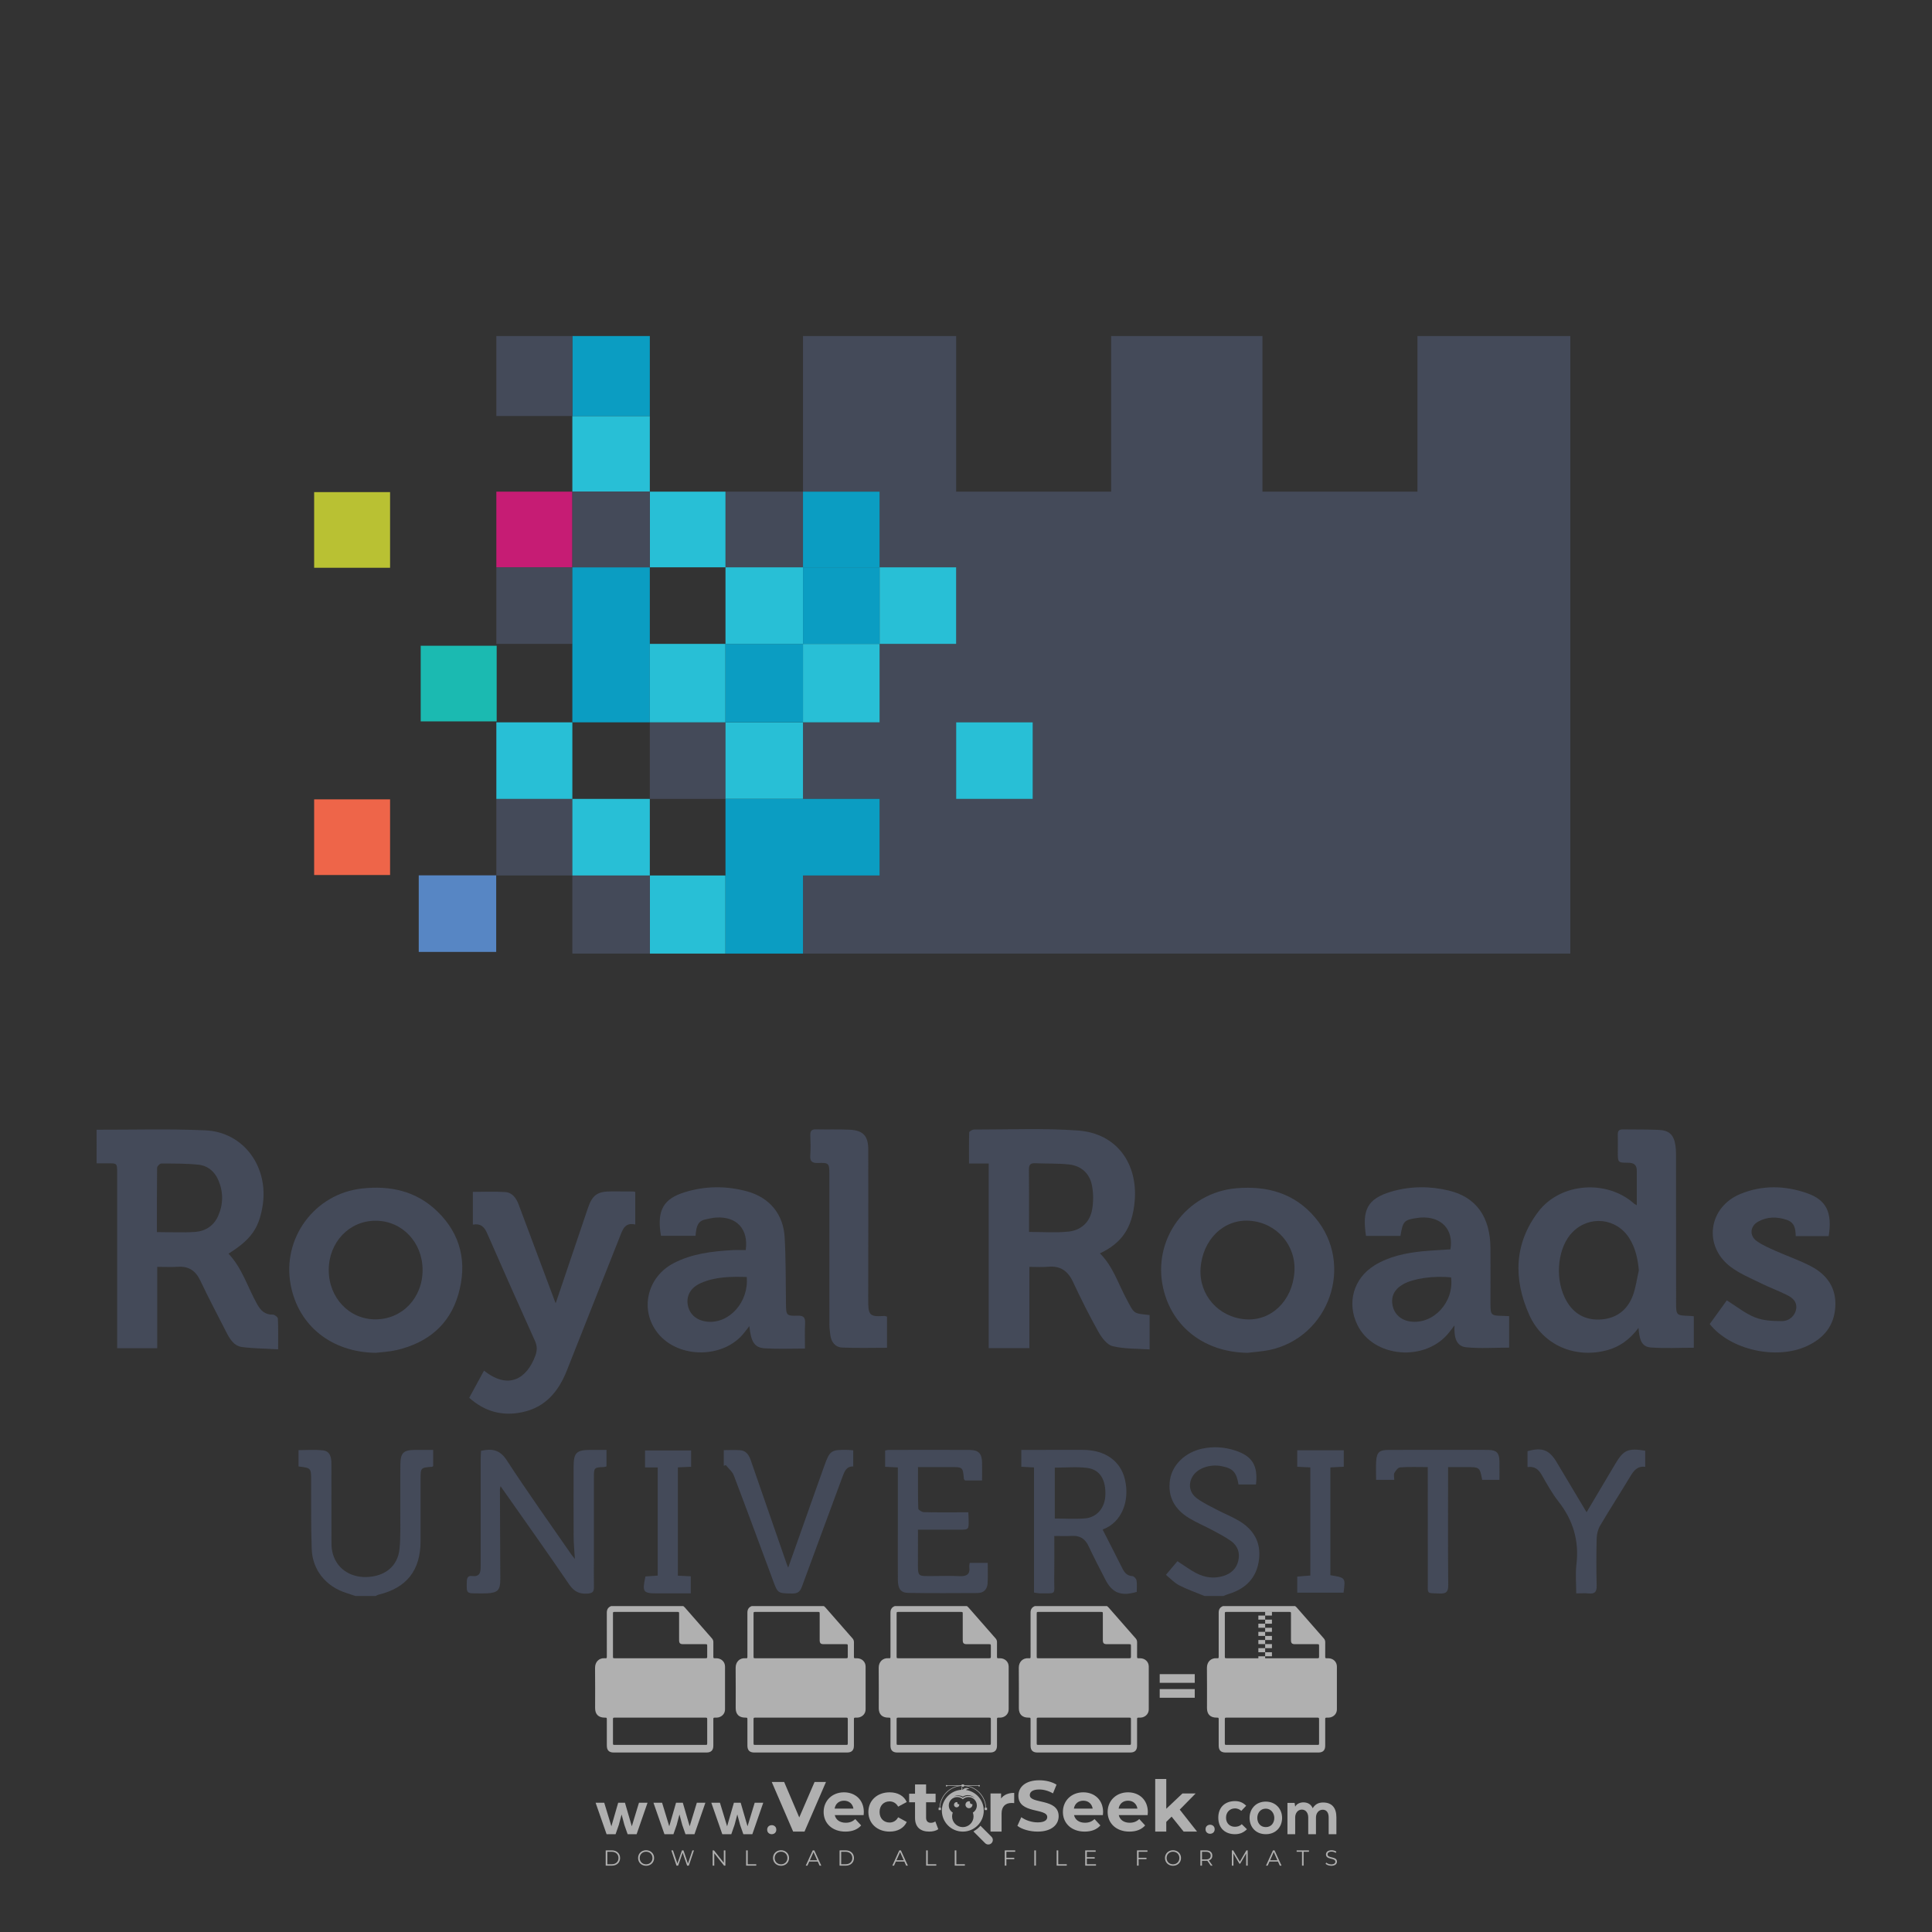 <?xml version="1.0" encoding="iso-8859-1"?>
<!-- Generator: Adobe Illustrator 27.0.0, SVG Export Plug-In . SVG Version: 6.00 Build 0)  -->
<svg version="1.1" id="Layer_1" xmlns="http://www.w3.org/2000/svg" xmlns:xlink="http://www.w3.org/1999/xlink" x="0px" y="0px"
	 viewBox="0 0 500 500" style="enable-background:new 0 0 500 500;" xml:space="preserve">
<rect x="0" y="0" width="500" height="500" fill="#333333" stroke="none"/>
<g id="watermark_1_">
	<g>
		<g id="watermark" style="opacity:0.61;">
			<g>
				<g>
					<g>
						<g>
							<polygon style="fill:#FFFFFF;" points="213.765,461.172 208.204,474.017 205.268,474.017 199.726,461.172 202.938,461.172 
								206.846,470.347 210.81,461.172 							"/>
						</g>
						<g>
							<path style="fill:#FFFFFF;" d="M223.507,469.741h-7.469c0.275,1.23,1.321,1.982,2.826,1.982c1.046,0,1.798-0.312,2.477-0.954
								l1.523,1.651c-0.917,1.046-2.294,1.597-4.074,1.597c-3.413,0-5.634-2.147-5.634-5.083c0-2.954,2.257-5.083,5.267-5.083
								c2.899,0,5.138,1.945,5.138,5.12C223.562,469.191,223.526,469.503,223.507,469.741 M216.002,468.071h4.863
								c-0.202-1.248-1.138-2.055-2.422-2.055C217.139,466.016,216.204,466.805,216.002,468.071"/>
						</g>
						<g>
							<path style="fill:#FFFFFF;" d="M224.735,468.934c0-2.973,2.294-5.083,5.505-5.083c2.074,0,3.707,0.899,4.423,2.514
								l-2.22,1.193c-0.532-0.936-1.321-1.358-2.221-1.358c-1.45,0-2.587,1.009-2.587,2.734c0,1.725,1.138,2.734,2.587,2.734
								c0.899,0,1.688-0.404,2.221-1.358l2.22,1.211c-0.716,1.578-2.349,2.495-4.423,2.495
								C227.029,474.017,224.735,471.907,224.735,468.934"/>
						</g>
						<g>
							<path style="fill:#FFFFFF;" d="M242.828,473.393c-0.587,0.422-1.45,0.624-2.331,0.624c-2.33,0-3.688-1.193-3.688-3.542
								v-4.055h-1.523v-2.202h1.523v-2.404h2.863v2.404h2.459v2.202h-2.459v4.019c0,0.844,0.458,1.303,1.229,1.303
								c0.422,0,0.844-0.128,1.156-0.367L242.828,473.393z"/>
						</g>
					</g>
					<g>
						<path style="fill:#FFFFFF;" d="M262.474,463.997v2.643c-0.238-0.018-0.422-0.037-0.642-0.037
							c-1.578,0-2.624,0.862-2.624,2.753v4.661h-2.863v-9.873h2.734v1.303C259.776,464.493,260.951,463.997,262.474,463.997"/>
					</g>
					<g>
						<path style="fill:#FFFFFF;" d="M263.299,472.53l1.009-2.239c1.083,0.789,2.697,1.339,4.239,1.339
							c1.762,0,2.477-0.587,2.477-1.376c0-2.404-7.469-0.752-7.469-5.524c0-2.184,1.762-4,5.413-4c1.615,0,3.267,0.385,4.459,1.138
							l-0.918,2.257c-1.193-0.679-2.422-1.009-3.56-1.009c-1.761,0-2.44,0.66-2.44,1.468c0,2.367,7.468,0.734,7.468,5.45
							c0,2.147-1.78,3.982-5.45,3.982C266.492,474.017,264.437,473.411,263.299,472.53"/>
					</g>
					<g>
						<path style="fill:#FFFFFF;" d="M285.428,469.741h-7.469c0.275,1.23,1.321,1.982,2.826,1.982c1.046,0,1.798-0.312,2.477-0.954
							l1.523,1.651c-0.918,1.046-2.294,1.597-4.074,1.597c-3.413,0-5.634-2.147-5.634-5.083c0-2.954,2.257-5.083,5.267-5.083
							c2.9,0,5.138,1.945,5.138,5.12C285.484,469.191,285.447,469.503,285.428,469.741 M277.923,468.071h4.863
							c-0.202-1.248-1.138-2.055-2.422-2.055C279.061,466.016,278.125,466.805,277.923,468.071"/>
					</g>
					<g>
						<path style="fill:#FFFFFF;" d="M297.007,469.741h-7.469c0.275,1.23,1.321,1.982,2.826,1.982c1.046,0,1.798-0.312,2.477-0.954
							l1.523,1.651c-0.918,1.046-2.294,1.597-4.074,1.597c-3.413,0-5.634-2.147-5.634-5.083c0-2.954,2.257-5.083,5.267-5.083
							c2.899,0,5.138,1.945,5.138,5.12C297.062,469.191,297.025,469.503,297.007,469.741 M289.501,468.071h4.863
							c-0.202-1.248-1.138-2.055-2.422-2.055C290.639,466.016,289.703,466.805,289.501,468.071"/>
					</g>
					<g>
						<polygon style="fill:#FFFFFF;" points="303.208,470.145 301.831,471.503 301.831,474.017 298.969,474.017 298.969,460.401 
							301.831,460.401 301.831,468.108 306.016,464.144 309.429,464.144 305.318,468.328 309.796,474.017 306.327,474.017 						"/>
					</g>
					<g>
						<path style="fill:#FFFFFF;" d="M256.601,475.359L256.601,475.359l-2.86-2.86c-0.435,0.508-0.953,0.943-1.534,1.284
							c-0.092,0.069-0.186,0.136-0.283,0.199l3.027,3.027c0.456,0.456,1.195,0.456,1.65,0
							C257.057,476.554,257.057,475.815,256.601,475.359"/>
					</g>
					<g>
						<path style="fill:#FFFFFF;" d="M249.984,463.244c0.221-0.173,0.495-0.281,0.797-0.281c0.042,0,0.083,0.002,0.124,0.006
							c-0.214-0.156-0.478-0.249-0.764-0.249c-0.395,0-0.744,0.18-0.981,0.458c-0.051,0-0.1,0.006-0.151,0.008
							c0.039-0.077,0.064-0.162,0.064-0.255c0-0.234-0.143-0.434-0.346-0.519c0.087,0.126,0.138,0.279,0.138,0.445
							c0,0.122-0.031,0.237-0.081,0.341c-2.811,0.201-5.03,2.539-5.03,5.4c0,2.993,2.426,5.42,5.42,5.42
							c2.993,0,5.42-2.426,5.42-5.42C254.595,465.879,252.593,463.635,249.984,463.244 M247.983,464.656
							c0.435,0,0.844,0.112,1.199,0.309c0.374-0.245,0.82-0.387,1.299-0.387c0.711,0,1.348,0.312,1.784,0.806
							c-0.435-0.379-1.004-0.61-1.627-0.61c-0.449,0-0.87,0.12-1.234,0.329c-0.079,0.046-0.156,0.096-0.229,0.15
							c-0.065-0.048-0.133-0.093-0.204-0.134c-0.369-0.219-0.8-0.344-1.26-0.344c-0.3,0-0.588,0.054-0.854,0.152
							C247.196,464.754,247.578,464.656,247.983,464.656 M251.772,469.098c0.115,0.305,0.181,0.634,0.181,0.979
							c0,1.534-1.244,2.777-2.778,2.777c-1.534,0-2.777-1.243-2.777-2.777c0-0.345,0.066-0.674,0.181-0.979
							c-0.62-0.382-1.035-1.064-1.035-1.846c0-1.197,0.971-2.168,2.168-2.168c0.565,0,1.078,0.218,1.463,0.572
							c0.386-0.354,0.899-0.572,1.464-0.572c1.197,0,2.168,0.971,2.168,2.168C252.807,468.034,252.392,468.716,251.772,469.098"/>
					</g>
					<g>
						<path style="fill:#FFFFFF;" d="M251.666,467.061c0,0.497-0.404,0.901-0.901,0.901c-0.497,0-0.901-0.404-0.901-0.901
							s0.404-0.901,0.901-0.901c0.101,0,0.197,0.017,0.287,0.047c-0.03,0.062-0.045,0.132-0.045,0.204
							c0,0.273,0.221,0.494,0.494,0.494c0.05,0,0.099-0.008,0.146-0.022C251.66,466.941,251.666,467,251.666,467.061"/>
					</g>
					<g>
						<path style="fill:#FFFFFF;" d="M248.255,467.061c0,0.376-0.305,0.681-0.681,0.681c-0.376,0-0.681-0.305-0.681-0.681
							s0.305-0.681,0.681-0.681c0.076,0,0.149,0.013,0.217,0.035c-0.023,0.047-0.034,0.1-0.034,0.155
							c0,0.206,0.167,0.374,0.374,0.374c0.038,0,0.075-0.006,0.11-0.017C248.25,466.97,248.255,467.015,248.255,467.061"/>
					</g>
					<g>
						<g>
							<g>
								<rect x="242.908" y="467.83" style="fill:#FFFFFF;" width="0.616" height="0.616"/>
							</g>
							<g>
								<rect x="254.827" y="467.83" style="fill:#FFFFFF;" width="0.616" height="0.616"/>
							</g>
							<g>
								<path style="fill:#FFFFFF;" d="M255.205,468.082h-0.14c0-3.248-2.642-5.89-5.89-5.89c-3.248,0-5.89,2.642-5.89,5.89h-0.14
									c0-1.611,0.627-3.125,1.766-4.264c1.139-1.139,2.653-1.766,4.264-1.766c1.611,0,3.125,0.627,4.264,1.766
									C254.578,464.957,255.205,466.471,255.205,468.082"/>
							</g>
						</g>
						<g>
							<rect x="248.868" y="461.814" style="fill:#FFFFFF;" width="0.616" height="0.616"/>
						</g>
						<g>
							<rect x="244.95" y="462.052" style="fill:#FFFFFF;" width="8.45" height="0.14"/>
						</g>
						<g>
							<path style="fill:#FFFFFF;" d="M245.174,462.15c0,0.108-0.088,0.196-0.196,0.196c-0.108,0-0.196-0.088-0.196-0.196
								c0-0.108,0.088-0.196,0.196-0.196C245.086,461.954,245.174,462.042,245.174,462.15"/>
						</g>
						<g>
							<path style="fill:#FFFFFF;" d="M253.596,462.15c0,0.108-0.088,0.196-0.196,0.196c-0.108,0-0.196-0.088-0.196-0.196
								c0-0.108,0.088-0.196,0.196-0.196C253.509,461.954,253.596,462.042,253.596,462.15"/>
						</g>
					</g>
				</g>
				<g>
					<path style="fill:#FFFFFF;" d="M314.356,473.409c0,1.559-2.364,1.559-2.364,0C311.993,471.851,314.356,471.851,314.356,473.409
						z"/>
				</g>
				<g>
					<g>
						<g>
							<path style="fill:#FFFFFF;" d="M161.739,466.549l1.772,6.088l1.855-6.088h2.215l-2.823,8.14h-2.33l-0.837-2.396l-0.722-2.708
								l-0.722,2.708l-0.837,2.396h-2.33l-2.839-8.14h2.231l1.855,6.088l1.756-6.088H161.739z"/>
						</g>
						<g>
							<path style="fill:#FFFFFF;" d="M176.713,466.549l1.772,6.088l1.855-6.088h2.215l-2.823,8.14h-2.33l-0.837-2.396l-0.722-2.708
								l-0.722,2.708l-0.837,2.396h-2.33l-2.839-8.14h2.231l1.855,6.088l1.756-6.088H176.713z"/>
						</g>
						<g>
							<path style="fill:#FFFFFF;" d="M191.687,466.549l1.772,6.088l1.855-6.088h2.215l-2.823,8.14h-2.33l-0.837-2.396l-0.722-2.708
								l-0.722,2.708l-0.837,2.396h-2.33l-2.839-8.14h2.231l1.855,6.088l1.756-6.088H191.687z"/>
						</g>
					</g>
					<g>
						<path style="fill:#FFFFFF;" d="M200.908,473.52c0,1.559-2.364,1.559-2.364,0C198.545,471.962,200.908,471.962,200.908,473.52z
							"/>
					</g>
					<g>
						<path style="fill:#FFFFFF;" d="M322.71,473.409c-0.935,0.919-1.919,1.28-3.117,1.28c-2.346,0-4.3-1.411-4.3-4.282
							s1.953-4.284,4.3-4.284c1.149,0,2.035,0.329,2.921,1.199l-1.264,1.329c-0.476-0.428-1.066-0.64-1.623-0.64
							c-1.346,0-2.33,0.985-2.33,2.396c0,1.542,1.05,2.362,2.297,2.362c0.64,0,1.28-0.18,1.772-0.672L322.71,473.409z"/>
					</g>
					<g>
						<path style="fill:#FFFFFF;" d="M331.805,470.472c0,2.33-1.591,4.217-4.217,4.217c-2.626,0-4.201-1.887-4.201-4.217
							c0-2.314,1.609-4.217,4.185-4.217C330.149,466.255,331.805,468.158,331.805,470.472z M325.389,470.472
							c0,1.231,0.739,2.38,2.199,2.38c1.46,0,2.199-1.149,2.199-2.38c0-1.215-0.854-2.396-2.199-2.396
							C326.144,468.077,325.389,469.258,325.389,470.472z"/>
					</g>
					<g>
						<path style="fill:#FFFFFF;" d="M338.572,474.689v-4.332c0-1.068-0.559-2.035-1.658-2.035c-1.082,0-1.722,0.967-1.722,2.035
							v4.332h-2.003v-8.107h1.855l0.148,0.985c0.426-0.82,1.362-1.116,2.133-1.116c0.969,0,1.937,0.394,2.396,1.51
							c0.723-1.149,1.658-1.478,2.708-1.478c2.297,0,3.43,1.412,3.43,3.84v4.365h-2.003v-4.365c0-1.066-0.442-1.97-1.526-1.97
							c-1.082,0-1.756,0.935-1.756,2.003v4.332H338.572z"/>
					</g>
				</g>
			</g>
		</g>
		<g style="opacity:0.61;">
			<g>
				<g>
					<path style="fill:#FFFFFF;" d="M345.988,431.299c-0.006-1.224-0.959-2.121-2.189-2.14c-0.924-0.014-0.832,0.12-0.834-0.867
						c-0.003-1.097-0.007-2.194,0.003-3.292c0.003-0.379-0.112-0.691-0.362-0.976c-2.342-2.668-4.678-5.342-7.019-8.011
						c-0.12-0.137-0.275-0.244-0.414-0.366c-6.214,0-12.427,0-18.641,0c-0.794,0.293-1.14,0.868-1.138,1.709
						c0.01,3.748,0.004,7.496,0.004,11.243c0,0.556-0.003,0.589-0.55,0.551c-1.497-0.102-2.516,0.986-2.497,2.492
						c0.044,3.476,0.013,6.953,0.014,10.429c0.001,1.58,0.867,2.443,2.45,2.449c0.582,0.002,0.582,0.002,0.582,0.6
						c0,2.219-0.001,4.438,0.001,6.657c0.001,1.192,0.58,1.771,1.768,1.771c8.013,0.001,16.027,0.001,24.04,0
						c1.168,0,1.755-0.583,1.757-1.745c0.002-2.256,0-4.512,0.001-6.768c0-0.512,0.002-0.511,0.52-0.515
						c0.271-0.002,0.541,0.008,0.809-0.058c0.996-0.246,1.69-1.044,1.694-2.069C346.003,438.696,346.005,434.997,345.988,431.299z
						 M317.537,417.162c5.337,0,10.674,0,16.01,0c0.548,0,0.554,0.007,0.554,0.561c0.001,2.243-0.001,4.486,0.001,6.73
						c0.001,0.811,0.249,1.059,1.06,1.059c1.91,0.001,3.821,0,5.731,0.001c0.458,0,0.479,0.021,0.481,0.483
						c0.003,0.887,0.002,1.775,0,2.662c-0.001,0.477-0.024,0.498-0.504,0.499c-3.895,0.001-7.79,0-11.684,0
						c-3.882,0-7.765,0-11.647,0c-0.55,0-0.552-0.001-0.552-0.561c-0.001-3.624-0.001-7.247,0-10.871
						C316.987,417.166,316.991,417.162,317.537,417.162z M340.822,451.579c-3.883,0.001-7.766,0-11.65,0c-3.871,0-7.742,0-11.613,0
						c-0.572,0-0.574-0.002-0.574-0.579c-0.001-1.997-0.001-3.994,0.001-5.991c0-0.464,0.023-0.486,0.478-0.487
						c7.803-0.001,15.607-0.001,23.41,0c0.478,0,0.499,0.02,0.499,0.503c0.002,1.997,0.001,3.994,0,5.991
						C341.375,451.574,341.37,451.579,340.822,451.579z"/>
				</g>
				<g>
					<g>
						<rect x="327.418" y="417.053" style="fill:#FFFFFF;" width="1.757" height="1.054"/>
					</g>
					<g>
						<rect x="325.662" y="418.107" style="fill:#FFFFFF;" width="1.757" height="1.054"/>
					</g>
					<g>
						<rect x="327.418" y="419.161" style="fill:#FFFFFF;" width="1.757" height="1.054"/>
					</g>
					<g>
						<rect x="325.662" y="420.215" style="fill:#FFFFFF;" width="1.757" height="1.054"/>
					</g>
					<g>
						<rect x="327.418" y="421.269" style="fill:#FFFFFF;" width="1.757" height="1.054"/>
					</g>
					<g>
						<rect x="325.662" y="422.323" style="fill:#FFFFFF;" width="1.757" height="1.054"/>
					</g>
					<g>
						<rect x="327.418" y="423.378" style="fill:#FFFFFF;" width="1.757" height="1.054"/>
					</g>
					<g>
						<rect x="325.662" y="424.432" style="fill:#FFFFFF;" width="1.757" height="1.054"/>
					</g>
					<g>
						<rect x="327.418" y="425.486" style="fill:#FFFFFF;" width="1.757" height="1.054"/>
					</g>
					<g>
						<rect x="325.662" y="426.54" style="fill:#FFFFFF;" width="1.757" height="1.054"/>
					</g>
					<g>
						<rect x="327.418" y="427.594" style="fill:#FFFFFF;" width="1.757" height="1.054"/>
					</g>
					<g>
						<rect x="325.662" y="428.648" style="fill:#FFFFFF;" width="1.757" height="1.054"/>
					</g>
				</g>
			</g>
			<g>
				<path style="fill:#FFFFFF;" d="M187.637,431.299c-0.006-1.224-0.959-2.121-2.189-2.14c-0.924-0.014-0.832,0.12-0.834-0.867
					c-0.003-1.097-0.007-2.194,0.003-3.292c0.003-0.379-0.112-0.691-0.362-0.976c-2.342-2.668-4.678-5.342-7.019-8.011
					c-0.12-0.137-0.275-0.244-0.414-0.366c-6.214,0-12.427,0-18.641,0c-0.794,0.293-1.14,0.868-1.138,1.709
					c0.01,3.748,0.004,7.496,0.004,11.243c0,0.556-0.003,0.589-0.55,0.551c-1.497-0.102-2.516,0.986-2.497,2.492
					c0.044,3.476,0.013,6.953,0.014,10.429c0.001,1.58,0.867,2.443,2.45,2.449c0.582,0.002,0.582,0.002,0.582,0.6
					c0,2.219-0.001,4.438,0.001,6.657c0.001,1.192,0.58,1.771,1.768,1.771c8.013,0.001,16.027,0.001,24.04,0
					c1.168,0,1.755-0.583,1.757-1.745c0.002-2.256,0-4.512,0.001-6.768c0-0.512,0.002-0.511,0.52-0.515
					c0.271-0.002,0.541,0.008,0.809-0.058c0.996-0.246,1.69-1.044,1.694-2.069C187.652,438.696,187.655,434.997,187.637,431.299z
					 M159.187,417.162c5.337,0,10.674,0,16.01,0c0.548,0,0.554,0.007,0.554,0.561c0.001,2.243-0.001,4.486,0.001,6.73
					c0.001,0.811,0.249,1.059,1.06,1.059c1.91,0.001,3.821,0,5.731,0.001c0.458,0,0.479,0.021,0.481,0.483
					c0.003,0.887,0.002,1.775,0,2.662c-0.001,0.477-0.024,0.498-0.504,0.499c-3.895,0.001-7.79,0-11.684,0
					c-3.882,0-7.765,0-11.647,0c-0.55,0-0.552-0.001-0.552-0.561c-0.001-3.624-0.001-7.247,0-10.871
					C158.636,417.166,158.64,417.162,159.187,417.162z M182.472,451.579c-3.883,0.001-7.766,0-11.65,0c-3.871,0-7.742,0-11.613,0
					c-0.572,0-0.574-0.002-0.574-0.579c-0.001-1.997-0.001-3.994,0.001-5.991c0-0.464,0.023-0.486,0.478-0.487
					c7.803-0.001,15.607-0.001,23.41,0c0.478,0,0.499,0.02,0.499,0.503c0.002,1.997,0.001,3.994,0,5.991
					C183.024,451.574,183.019,451.579,182.472,451.579z"/>
			</g>
			<g>
				<path style="fill:#FFFFFF;" d="M159.779,440.669v-7.897h2.779c0.375,0,0.726,0.061,1.053,0.182
					c0.327,0.121,0.612,0.292,0.855,0.513c0.242,0.221,0.434,0.483,0.573,0.789c0.14,0.305,0.21,0.642,0.21,1.009
					c0,0.375-0.07,0.715-0.21,1.02c-0.14,0.305-0.331,0.568-0.573,0.789c-0.243,0.221-0.528,0.392-0.855,0.513
					c-0.327,0.121-0.678,0.182-1.053,0.182h-1.29v2.901H159.779z M162.58,436.356c0.39,0,0.684-0.111,0.882-0.331
					c0.199-0.22,0.298-0.474,0.298-0.761c0-0.14-0.024-0.276-0.072-0.408c-0.048-0.132-0.121-0.248-0.221-0.347
					c-0.099-0.099-0.223-0.178-0.37-0.237c-0.147-0.059-0.32-0.089-0.518-0.089h-1.312v2.173H162.58z"/>
				<path style="fill:#FFFFFF;" d="M166.308,432.771h1.731l3.177,5.294h0.088l-0.088-1.522v-3.772h1.478v7.897h-1.566l-3.353-5.592
					h-0.088l0.088,1.522v4.07h-1.467V432.771z"/>
				<path style="fill:#FFFFFF;" d="M177.922,436.334h3.872c0.022,0.089,0.04,0.195,0.055,0.32c0.014,0.125,0.022,0.25,0.022,0.375
					c0,0.507-0.077,0.985-0.231,1.434c-0.154,0.449-0.397,0.849-0.728,1.202c-0.353,0.375-0.776,0.666-1.268,0.871
					c-0.493,0.206-1.055,0.309-1.688,0.309c-0.574,0-1.114-0.103-1.622-0.309c-0.507-0.206-0.948-0.492-1.323-0.86
					c-0.375-0.367-0.673-0.803-0.894-1.307c-0.221-0.504-0.331-1.053-0.331-1.649c0-0.595,0.11-1.145,0.331-1.649
					c0.221-0.504,0.518-0.939,0.894-1.307c0.375-0.367,0.816-0.654,1.323-0.86c0.507-0.206,1.048-0.309,1.622-0.309
					c0.64,0,1.211,0.11,1.715,0.331c0.504,0.221,0.935,0.526,1.296,0.915l-1.025,1.004c-0.258-0.272-0.544-0.48-0.861-0.623
					c-0.316-0.143-0.695-0.215-1.136-0.215c-0.361,0-0.703,0.065-1.026,0.193c-0.324,0.129-0.607,0.311-0.85,0.546
					c-0.242,0.235-0.436,0.52-0.579,0.855c-0.143,0.335-0.215,0.708-0.215,1.119c0,0.412,0.072,0.785,0.215,1.12
					c0.143,0.335,0.338,0.62,0.584,0.855c0.246,0.235,0.531,0.418,0.855,0.546c0.323,0.129,0.669,0.193,1.037,0.193
					c0.419,0,0.773-0.061,1.064-0.182c0.29-0.121,0.538-0.278,0.744-0.469c0.148-0.132,0.275-0.3,0.381-0.502
					c0.106-0.202,0.189-0.428,0.248-0.678h-2.482V436.334z"/>
			</g>
			<g>
				<path style="fill:#FFFFFF;" d="M224.019,431.299c-0.006-1.224-0.959-2.121-2.189-2.14c-0.924-0.014-0.832,0.12-0.834-0.867
					c-0.003-1.097-0.007-2.194,0.003-3.292c0.003-0.379-0.112-0.691-0.362-0.976c-2.342-2.668-4.678-5.342-7.019-8.011
					c-0.12-0.137-0.275-0.244-0.414-0.366c-6.214,0-12.427,0-18.641,0c-0.794,0.293-1.14,0.868-1.138,1.709
					c0.01,3.748,0.004,7.496,0.004,11.243c0,0.556-0.003,0.589-0.55,0.551c-1.497-0.102-2.516,0.986-2.497,2.492
					c0.044,3.476,0.013,6.953,0.014,10.429c0.001,1.58,0.867,2.443,2.45,2.449c0.582,0.002,0.582,0.002,0.582,0.6
					c0,2.219-0.001,4.438,0.001,6.657c0.001,1.192,0.58,1.771,1.768,1.771c8.013,0.001,16.027,0.001,24.04,0
					c1.168,0,1.755-0.583,1.757-1.745c0.002-2.256,0-4.512,0.001-6.768c0-0.512,0.002-0.511,0.52-0.515
					c0.271-0.002,0.541,0.008,0.809-0.058c0.997-0.246,1.69-1.044,1.694-2.069C224.034,438.696,224.036,434.997,224.019,431.299z
					 M195.568,417.162c5.337,0,10.674,0,16.01,0c0.548,0,0.554,0.007,0.554,0.561c0.001,2.243-0.001,4.486,0.001,6.73
					c0.001,0.811,0.249,1.059,1.06,1.059c1.91,0.001,3.821,0,5.731,0.001c0.458,0,0.479,0.021,0.481,0.483
					c0.003,0.887,0.002,1.775,0,2.662c-0.001,0.477-0.024,0.498-0.504,0.499c-3.895,0.001-7.79,0-11.684,0
					c-3.882,0-7.765,0-11.647,0c-0.55,0-0.552-0.001-0.552-0.561c-0.001-3.624-0.001-7.247,0-10.871
					C195.018,417.166,195.022,417.162,195.568,417.162z M218.854,451.579c-3.883,0.001-7.766,0-11.65,0c-3.871,0-7.742,0-11.613,0
					c-0.572,0-0.574-0.002-0.574-0.579c-0.001-1.997-0.001-3.994,0.001-5.991c0-0.464,0.023-0.486,0.478-0.487
					c7.803-0.001,15.607-0.001,23.41,0c0.478,0,0.499,0.02,0.499,0.503c0.002,1.997,0.001,3.994,0,5.991
					C219.406,451.574,219.401,451.579,218.854,451.579z"/>
			</g>
			<g>
				<path style="fill:#FFFFFF;" d="M205.111,432.771h1.699l2.967,7.897h-1.644l-0.651-1.886h-3.044l-0.651,1.886h-1.643
					L205.111,432.771z M206.997,437.415l-0.706-1.974l-0.287-0.96h-0.088l-0.287,0.96l-0.706,1.974H206.997z"/>
				<path style="fill:#FFFFFF;" d="M211.331,434.536c-0.125,0-0.245-0.024-0.359-0.072c-0.114-0.048-0.213-0.114-0.298-0.199
					c-0.084-0.084-0.151-0.182-0.198-0.292c-0.048-0.11-0.072-0.232-0.072-0.364s0.024-0.254,0.072-0.364
					c0.048-0.11,0.114-0.208,0.198-0.292c0.084-0.084,0.184-0.151,0.298-0.198c0.114-0.048,0.233-0.072,0.359-0.072
					c0.257,0,0.478,0.09,0.662,0.27c0.184,0.181,0.276,0.399,0.276,0.656s-0.092,0.476-0.276,0.656
					C211.809,434.446,211.589,434.536,211.331,434.536z M210.615,440.669v-5.404h1.445v5.404H210.615z"/>
			</g>
			<g>
				<path style="fill:#FFFFFF;" d="M261.044,431.299c-0.006-1.224-0.959-2.121-2.189-2.14c-0.924-0.014-0.832,0.12-0.834-0.867
					c-0.003-1.097-0.007-2.194,0.003-3.292c0.003-0.379-0.112-0.691-0.362-0.976c-2.342-2.668-4.678-5.342-7.019-8.011
					c-0.12-0.137-0.275-0.244-0.414-0.366c-6.214,0-12.427,0-18.641,0c-0.794,0.293-1.14,0.868-1.138,1.709
					c0.01,3.748,0.004,7.496,0.004,11.243c0,0.556-0.003,0.589-0.55,0.551c-1.497-0.102-2.516,0.986-2.497,2.492
					c0.044,3.476,0.013,6.953,0.014,10.429c0.001,1.58,0.867,2.443,2.45,2.449c0.582,0.002,0.582,0.002,0.582,0.6
					c0,2.219-0.001,4.438,0.001,6.657c0.001,1.192,0.58,1.771,1.768,1.771c8.013,0.001,16.027,0.001,24.04,0
					c1.168,0,1.755-0.583,1.757-1.745c0.002-2.256,0-4.512,0.001-6.768c0-0.512,0.002-0.511,0.52-0.515
					c0.271-0.002,0.541,0.008,0.809-0.058c0.996-0.246,1.69-1.044,1.694-2.069C261.059,438.696,261.061,434.997,261.044,431.299z
					 M232.593,417.162c5.337,0,10.674,0,16.01,0c0.548,0,0.554,0.007,0.554,0.561c0.001,2.243-0.001,4.486,0.001,6.73
					c0.001,0.811,0.249,1.059,1.06,1.059c1.91,0.001,3.821,0,5.731,0.001c0.458,0,0.479,0.021,0.481,0.483
					c0.003,0.887,0.002,1.775,0,2.662c-0.001,0.477-0.024,0.498-0.504,0.499c-3.895,0.001-7.79,0-11.684,0
					c-3.882,0-7.765,0-11.647,0c-0.55,0-0.552-0.001-0.552-0.561c-0.001-3.624-0.001-7.247,0-10.871
					C232.042,417.166,232.047,417.162,232.593,417.162z M255.878,451.579c-3.883,0.001-7.766,0-11.65,0c-3.871,0-7.742,0-11.613,0
					c-0.572,0-0.574-0.002-0.574-0.579c-0.001-1.997-0.001-3.994,0.001-5.991c0-0.464,0.023-0.486,0.478-0.487
					c7.803-0.001,15.607-0.001,23.41,0c0.478,0,0.499,0.02,0.499,0.503c0.002,1.997,0.001,3.994,0,5.991
					C256.431,451.574,256.426,451.579,255.878,451.579z"/>
			</g>
			<g>
				<path style="fill:#FFFFFF;" d="M236.361,440.845c-0.338,0-0.662-0.048-0.971-0.143c-0.309-0.095-0.592-0.239-0.849-0.43
					c-0.257-0.191-0.481-0.425-0.673-0.7c-0.191-0.276-0.342-0.597-0.452-0.965l1.401-0.551c0.103,0.397,0.283,0.726,0.54,0.987
					c0.257,0.261,0.596,0.392,1.015,0.392c0.154,0,0.303-0.02,0.447-0.061c0.143-0.04,0.272-0.099,0.386-0.176
					s0.204-0.175,0.27-0.292c0.066-0.118,0.099-0.254,0.099-0.408c0-0.147-0.026-0.279-0.077-0.397
					c-0.051-0.117-0.138-0.227-0.259-0.331c-0.121-0.103-0.28-0.202-0.475-0.298c-0.195-0.095-0.435-0.195-0.722-0.298l-0.485-0.176
					c-0.213-0.073-0.429-0.173-0.645-0.298c-0.217-0.125-0.413-0.276-0.59-0.452c-0.177-0.176-0.322-0.384-0.436-0.623
					c-0.114-0.239-0.171-0.509-0.171-0.81c0-0.309,0.06-0.597,0.182-0.866c0.121-0.268,0.294-0.503,0.518-0.706
					c0.224-0.202,0.492-0.36,0.805-0.474s0.66-0.171,1.042-0.171c0.397,0,0.74,0.053,1.031,0.16
					c0.291,0.107,0.537,0.243,0.739,0.408c0.202,0.165,0.366,0.348,0.491,0.546c0.125,0.199,0.217,0.386,0.276,0.563l-1.312,0.551
					c-0.074-0.221-0.208-0.419-0.402-0.596c-0.195-0.176-0.462-0.265-0.8-0.265c-0.324,0-0.592,0.075-0.805,0.226
					c-0.213,0.151-0.32,0.348-0.32,0.59c0,0.235,0.103,0.436,0.309,0.601c0.206,0.165,0.533,0.325,0.982,0.48l0.497,0.165
					c0.316,0.111,0.605,0.237,0.866,0.381c0.261,0.143,0.485,0.314,0.673,0.513c0.187,0.199,0.331,0.425,0.43,0.678
					c0.1,0.254,0.149,0.546,0.149,0.877c0,0.412-0.083,0.767-0.248,1.064c-0.165,0.298-0.377,0.542-0.634,0.734
					c-0.258,0.191-0.548,0.335-0.872,0.43C236.986,440.797,236.67,440.845,236.361,440.845z"/>
				<path style="fill:#FFFFFF;" d="M239.516,432.771h1.61l1.633,4.754l0.287,1.015h0.088l0.309-1.015l1.699-4.754h1.61l-2.879,7.897
					h-1.566L239.516,432.771z"/>
				<path style="fill:#FFFFFF;" d="M251.097,436.334h3.871c0.022,0.089,0.04,0.195,0.055,0.32c0.015,0.125,0.023,0.25,0.023,0.375
					c0,0.507-0.078,0.985-0.232,1.434c-0.154,0.449-0.397,0.849-0.728,1.202c-0.353,0.375-0.775,0.666-1.268,0.871
					c-0.493,0.206-1.055,0.309-1.688,0.309c-0.574,0-1.114-0.103-1.621-0.309c-0.507-0.206-0.949-0.492-1.324-0.86
					c-0.375-0.367-0.673-0.803-0.894-1.307c-0.22-0.504-0.331-1.053-0.331-1.649c0-0.595,0.11-1.145,0.331-1.649
					c0.221-0.504,0.518-0.939,0.894-1.307c0.375-0.367,0.816-0.654,1.324-0.86c0.507-0.206,1.047-0.309,1.621-0.309
					c0.64,0,1.211,0.11,1.715,0.331c0.504,0.221,0.936,0.526,1.296,0.915l-1.026,1.004c-0.257-0.272-0.544-0.48-0.861-0.623
					c-0.316-0.143-0.694-0.215-1.136-0.215c-0.36,0-0.702,0.065-1.026,0.193c-0.323,0.129-0.607,0.311-0.849,0.546
					c-0.243,0.235-0.436,0.52-0.579,0.855c-0.143,0.335-0.215,0.708-0.215,1.119c0,0.412,0.072,0.785,0.215,1.12
					c0.143,0.335,0.338,0.62,0.585,0.855c0.246,0.235,0.531,0.418,0.854,0.546c0.324,0.129,0.669,0.193,1.037,0.193
					c0.419,0,0.774-0.061,1.064-0.182c0.29-0.121,0.539-0.278,0.745-0.469c0.147-0.132,0.274-0.3,0.38-0.502
					c0.107-0.202,0.189-0.428,0.248-0.678h-2.482V436.334z"/>
			</g>
			<g>
				<path style="fill:#FFFFFF;" d="M297.3,431.299c-0.006-1.224-0.959-2.121-2.189-2.14c-0.924-0.014-0.832,0.12-0.834-0.867
					c-0.003-1.097-0.007-2.194,0.003-3.292c0.003-0.379-0.112-0.691-0.362-0.976c-2.342-2.668-4.678-5.342-7.019-8.011
					c-0.12-0.137-0.275-0.244-0.414-0.366c-6.214,0-12.427,0-18.641,0c-0.794,0.293-1.14,0.868-1.138,1.709
					c0.01,3.748,0.004,7.496,0.004,11.243c0,0.556-0.003,0.589-0.55,0.551c-1.497-0.102-2.516,0.986-2.497,2.492
					c0.044,3.476,0.013,6.953,0.014,10.429c0.001,1.58,0.867,2.443,2.45,2.449c0.582,0.002,0.582,0.002,0.582,0.6
					c0,2.219-0.001,4.438,0.001,6.657c0.001,1.192,0.58,1.771,1.768,1.771c8.013,0.001,16.027,0.001,24.04,0
					c1.168,0,1.755-0.583,1.757-1.745c0.002-2.256,0-4.512,0.001-6.768c0-0.512,0.002-0.511,0.52-0.515
					c0.271-0.002,0.541,0.008,0.809-0.058c0.996-0.246,1.69-1.044,1.694-2.069C297.315,438.696,297.318,434.997,297.3,431.299z
					 M268.85,417.162c5.337,0,10.674,0,16.01,0c0.548,0,0.554,0.007,0.554,0.561c0.001,2.243-0.001,4.486,0.001,6.73
					c0.001,0.811,0.249,1.059,1.06,1.059c1.91,0.001,3.821,0,5.731,0.001c0.458,0,0.479,0.021,0.481,0.483
					c0.003,0.887,0.002,1.775,0,2.662c-0.001,0.477-0.024,0.498-0.504,0.499c-3.895,0.001-7.79,0-11.684,0
					c-3.882,0-7.765,0-11.647,0c-0.55,0-0.552-0.001-0.552-0.561c-0.001-3.624-0.001-7.247,0-10.871
					C268.299,417.166,268.303,417.162,268.85,417.162z M292.135,451.579c-3.883,0.001-7.766,0-11.65,0c-3.871,0-7.742,0-11.613,0
					c-0.572,0-0.574-0.002-0.574-0.579c-0.001-1.997-0.001-3.994,0.001-5.991c0-0.464,0.023-0.486,0.478-0.487
					c7.803-0.001,15.607-0.001,23.41,0c0.478,0,0.499,0.02,0.499,0.503c0.001,1.997,0.001,3.994,0,5.991
					C292.687,451.574,292.682,451.579,292.135,451.579z"/>
			</g>
			<g>
				<path style="fill:#FFFFFF;" d="M272.966,434.183v1.831h3.165v1.412h-3.165v1.831h3.518v1.412h-5.007v-7.897h5.007v1.412H272.966
					z"/>
				<path style="fill:#FFFFFF;" d="M277.852,440.669v-7.897h2.779c0.375,0,0.726,0.061,1.053,0.182
					c0.327,0.121,0.612,0.292,0.855,0.513c0.243,0.221,0.434,0.483,0.574,0.789c0.14,0.305,0.209,0.642,0.209,1.009
					c0,0.375-0.07,0.715-0.209,1.02c-0.14,0.305-0.331,0.568-0.574,0.789c-0.243,0.221-0.528,0.392-0.855,0.513
					c-0.327,0.121-0.678,0.182-1.053,0.182h-1.29v2.901H277.852z M280.653,436.356c0.389,0,0.684-0.111,0.882-0.331
					c0.199-0.22,0.298-0.474,0.298-0.761c0-0.14-0.024-0.276-0.072-0.408c-0.048-0.132-0.121-0.248-0.221-0.347
					c-0.099-0.099-0.222-0.178-0.37-0.237c-0.147-0.059-0.32-0.089-0.518-0.089h-1.312v2.173H280.653z"/>
				<path style="fill:#FFFFFF;" d="M286.797,440.845c-0.338,0-0.662-0.048-0.971-0.143c-0.309-0.095-0.592-0.239-0.849-0.43
					c-0.257-0.191-0.482-0.425-0.673-0.7c-0.191-0.276-0.342-0.597-0.452-0.965l1.401-0.551c0.103,0.397,0.283,0.726,0.541,0.987
					c0.257,0.261,0.595,0.392,1.015,0.392c0.154,0,0.303-0.02,0.447-0.061c0.143-0.04,0.272-0.099,0.386-0.176
					c0.114-0.077,0.204-0.175,0.27-0.292c0.066-0.118,0.1-0.254,0.1-0.408c0-0.147-0.026-0.279-0.077-0.397
					c-0.051-0.117-0.138-0.227-0.259-0.331c-0.121-0.103-0.279-0.202-0.474-0.298c-0.195-0.095-0.436-0.195-0.723-0.298
					l-0.485-0.176c-0.213-0.073-0.428-0.173-0.645-0.298c-0.217-0.125-0.414-0.276-0.59-0.452c-0.176-0.176-0.322-0.384-0.436-0.623
					c-0.114-0.239-0.171-0.509-0.171-0.81c0-0.309,0.061-0.597,0.182-0.866c0.121-0.268,0.294-0.503,0.518-0.706
					c0.224-0.202,0.493-0.36,0.805-0.474c0.312-0.114,0.66-0.171,1.042-0.171c0.397,0,0.741,0.053,1.031,0.16
					c0.29,0.107,0.537,0.243,0.739,0.408c0.202,0.165,0.365,0.348,0.491,0.546c0.125,0.199,0.217,0.386,0.276,0.563l-1.312,0.551
					c-0.074-0.221-0.208-0.419-0.403-0.596c-0.195-0.176-0.462-0.265-0.799-0.265c-0.324,0-0.592,0.075-0.805,0.226
					c-0.213,0.151-0.32,0.348-0.32,0.59c0,0.235,0.103,0.436,0.309,0.601c0.206,0.165,0.533,0.325,0.982,0.48l0.496,0.165
					c0.316,0.111,0.605,0.237,0.866,0.381c0.261,0.143,0.485,0.314,0.673,0.513c0.187,0.199,0.331,0.425,0.43,0.678
					c0.099,0.254,0.149,0.546,0.149,0.877c0,0.412-0.083,0.767-0.248,1.064c-0.165,0.298-0.377,0.542-0.634,0.734
					c-0.258,0.191-0.548,0.335-0.872,0.43C287.422,440.797,287.105,440.845,286.797,440.845z"/>
			</g>
			<g>
				<path style="fill:#FFFFFF;" d="M321.394,439.168l4.004-4.985h-3.827v-1.412h5.559v1.5l-3.96,4.985h4.004v1.412h-5.779V439.168z"
					/>
				<path style="fill:#FFFFFF;" d="M328.409,432.771h1.489v7.897h-1.489V432.771z"/>
				<path style="fill:#FFFFFF;" d="M331.486,440.669v-7.897h2.779c0.375,0,0.726,0.061,1.053,0.182
					c0.327,0.121,0.612,0.292,0.855,0.513s0.434,0.483,0.574,0.789c0.14,0.305,0.209,0.642,0.209,1.009
					c0,0.375-0.07,0.715-0.209,1.02c-0.14,0.305-0.331,0.568-0.574,0.789c-0.243,0.221-0.528,0.392-0.855,0.513
					c-0.327,0.121-0.678,0.182-1.053,0.182h-1.29v2.901H331.486z M334.288,436.356c0.389,0,0.684-0.111,0.882-0.331
					c0.199-0.22,0.298-0.474,0.298-0.761c0-0.14-0.024-0.276-0.072-0.408c-0.048-0.132-0.121-0.248-0.221-0.347
					c-0.099-0.099-0.222-0.178-0.37-0.237c-0.147-0.059-0.32-0.089-0.518-0.089h-1.312v2.173H334.288z"/>
			</g>
		</g>
		<g style="opacity:0.61;">
			<path style="fill:#FFFFFF;" d="M300.133,433.27h9.067v2.242h-9.067V433.27z M300.133,437.136h9.067v2.243h-9.067V437.136z"/>
		</g>
	</g>
	<g style="opacity:0.61;">
		<path style="fill:#FFFFFF;" d="M156.756,478.878h1.607c1.263,0,2.114,0.812,2.114,1.974c0,1.161-0.851,1.973-2.114,1.973h-1.607
			V478.878z M158.34,482.464c1.049,0,1.725-0.665,1.725-1.612c0-0.947-0.677-1.613-1.725-1.613h-1.167v3.225H158.34z"/>
		<path style="fill:#FFFFFF;" d="M165.139,480.851c0-1.15,0.879-2.007,2.075-2.007c1.184,0,2.069,0.851,2.069,2.007
			c0,1.156-0.885,2.007-2.069,2.007C166.019,482.858,165.139,482.002,165.139,480.851z M168.866,480.851
			c0-0.942-0.705-1.635-1.652-1.635c-0.953,0-1.663,0.693-1.663,1.635c0,0.941,0.71,1.635,1.663,1.635
			C168.162,482.486,168.866,481.793,168.866,480.851z"/>
		<path style="fill:#FFFFFF;" d="M179.596,478.878l-1.331,3.947h-0.44l-1.156-3.366l-1.161,3.366h-0.434l-1.331-3.947h0.429
			l1.139,3.394l1.178-3.394h0.389l1.161,3.411l1.156-3.411H179.596z"/>
		<path style="fill:#FFFFFF;" d="M187.731,478.878v3.947h-0.344l-2.537-3.202v3.202h-0.417v-3.947h0.344l2.543,3.203v-3.203H187.731
			z"/>
		<path style="fill:#FFFFFF;" d="M193.093,478.878h0.417v3.586h2.21v0.361h-2.627V478.878z"/>
		<path style="fill:#FFFFFF;" d="M200.061,480.851c0-1.15,0.879-2.007,2.075-2.007c1.184,0,2.069,0.851,2.069,2.007
			c0,1.156-0.885,2.007-2.069,2.007C200.941,482.858,200.061,482.002,200.061,480.851z M203.788,480.851
			c0-0.942-0.705-1.635-1.652-1.635c-0.953,0-1.663,0.693-1.663,1.635c0,0.941,0.71,1.635,1.663,1.635
			C203.083,482.486,203.788,481.793,203.788,480.851z"/>
		<path style="fill:#FFFFFF;" d="M211.636,481.77h-2.199l-0.474,1.054h-0.434l1.804-3.947h0.412l1.804,3.947h-0.44L211.636,481.77z
			 M211.484,481.432l-0.947-2.12l-0.947,2.12H211.484z"/>
		<path style="fill:#FFFFFF;" d="M217.28,478.878h1.607c1.263,0,2.114,0.812,2.114,1.974c0,1.161-0.851,1.973-2.114,1.973h-1.607
			V478.878z M218.864,482.464c1.049,0,1.725-0.665,1.725-1.612c0-0.947-0.677-1.613-1.725-1.613h-1.167v3.225H218.864z"/>
		<path style="fill:#FFFFFF;" d="M234.041,481.77h-2.199l-0.474,1.054h-0.434l1.804-3.947h0.412l1.804,3.947h-0.44L234.041,481.77z
			 M233.889,481.432l-0.947-2.12l-0.947,2.12H233.889z"/>
		<path style="fill:#FFFFFF;" d="M239.685,478.878h0.417v3.586h2.21v0.361h-2.627V478.878z"/>
		<path style="fill:#FFFFFF;" d="M247.082,478.878h0.417v3.586h2.21v0.361h-2.627V478.878z"/>
		<path style="fill:#FFFFFF;" d="M260.449,479.239v1.551h2.041v0.361h-2.041v1.675h-0.417v-3.947h2.706v0.361H260.449z"/>
		<path style="fill:#FFFFFF;" d="M267.678,478.878h0.417v3.947h-0.417V478.878z"/>
		<path style="fill:#FFFFFF;" d="M273.456,478.878h0.417v3.586h2.21v0.361h-2.627V478.878z"/>
		<path style="fill:#FFFFFF;" d="M283.644,482.464v0.361h-2.791v-3.947h2.706v0.361h-2.289v1.404h2.041v0.355h-2.041v1.466H283.644z
			"/>
		<path style="fill:#FFFFFF;" d="M294.672,479.239v1.551h2.041v0.361h-2.041v1.675h-0.417v-3.947h2.706v0.361H294.672z"/>
		<path style="fill:#FFFFFF;" d="M301.5,480.851c0-1.15,0.879-2.007,2.075-2.007c1.184,0,2.069,0.851,2.069,2.007
			c0,1.156-0.885,2.007-2.069,2.007C302.379,482.858,301.5,482.002,301.5,480.851z M305.226,480.851
			c0-0.942-0.705-1.635-1.652-1.635c-0.953,0-1.663,0.693-1.663,1.635c0,0.941,0.71,1.635,1.663,1.635
			C304.522,482.486,305.226,481.793,305.226,480.851z"/>
		<path style="fill:#FFFFFF;" d="M313.351,482.825l-0.902-1.269c-0.102,0.011-0.203,0.017-0.316,0.017h-1.06v1.252h-0.417v-3.947
			h1.477c1.004,0,1.613,0.507,1.613,1.353c0,0.62-0.327,1.054-0.902,1.24l0.964,1.353H313.351z M313.328,480.231
			c0-0.632-0.417-0.992-1.207-0.992h-1.048v1.979h1.048C312.911,481.218,313.328,480.851,313.328,480.231z"/>
		<path style="fill:#FFFFFF;" d="M322.907,478.878v3.947h-0.4v-3.158l-1.551,2.656h-0.197l-1.551-2.639v3.14h-0.4v-3.947h0.344
			l1.714,2.926l1.697-2.926H322.907z"/>
		<path style="fill:#FFFFFF;" d="M330.744,481.77h-2.199l-0.473,1.054h-0.434l1.804-3.947h0.411l1.804,3.947h-0.44L330.744,481.77z
			 M330.592,481.432l-0.947-2.12l-0.947,2.12H330.592z"/>
		<path style="fill:#FFFFFF;" d="M336.957,479.239h-1.387v-0.361h3.192v0.361h-1.387v3.586h-0.417V479.239z"/>
		<path style="fill:#FFFFFF;" d="M343.063,482.346l0.164-0.321c0.282,0.276,0.784,0.479,1.302,0.479c0.739,0,1.06-0.31,1.06-0.699
			c0-1.083-2.43-0.417-2.43-1.877c0-0.581,0.451-1.083,1.455-1.083c0.446,0,0.908,0.13,1.224,0.35l-0.141,0.333
			c-0.338-0.22-0.733-0.327-1.083-0.327c-0.722,0-1.043,0.321-1.043,0.716c0,1.083,2.43,0.429,2.43,1.866
			c0,0.581-0.462,1.077-1.472,1.077C343.937,482.858,343.356,482.65,343.063,482.346z"/>
	</g>
</g>
<g>
</g>
<g>
	<path style="fill-rule:evenodd;clip-rule:evenodd;fill:#444A59;" d="M25,292.373c9.388,0.026,18.791-0.265,28.158,0.159
		c9.972,0.446,16.522,9.574,14.768,19.78c-0.984,5.692-3.007,8.493-8.788,12.141c3.542,3.728,4.941,8.674,7.389,13.031
		c0.954,1.703,2.028,2.782,4.092,2.737c0.45-0.009,1.279,0.65,1.299,1.025c0.12,2.507,0.06,5.026,0.06,7.957
		c-3.223-0.194-6.29-0.202-9.308-0.588c-2.213-0.284-3.267-2.214-4.191-4.027c-2.243-4.367-4.527-8.719-6.63-13.149
		c-1.198-2.539-2.962-3.773-5.78-3.594c-1.684,0.106-3.397,0.017-5.38,0.017c0,7.053,0,13.993,0,21.059c-3.538,0-6.795,0-10.372,0
		c0-0.687,0-1.404,0-2.126c0-14.435,0-28.867,0-43.291c0-2.438-0.005-2.444-2.468-2.444c-0.953,0-1.903,0.011-2.847,0.011
		C25,298.168,25,295.276,25,292.373z M40.608,318.863c3.492,0,6.715,0.17,9.903-0.045c2.653-0.19,4.801-1.583,5.931-4.102
		c1.349-3.013,1.388-6.105,0.12-9.167c-0.959-2.332-2.763-3.872-5.221-4.128c-3.187-0.327-6.41-0.293-9.617-0.297
		c-0.369-0.007-1.054,0.709-1.064,1.094C40.593,307.69,40.608,313.152,40.608,318.863z"/>
	<path style="fill-rule:evenodd;clip-rule:evenodd;fill:#444A59;" d="M91.949,413.034c-0.75-0.258-1.504-0.523-2.278-0.762
		c-5.246-1.634-8.798-5.881-8.998-11.362c-0.224-5.911-0.12-11.831-0.155-17.758c-0.005-3.241,0-3.241-3.253-3.633
		c0-1.322,0-2.67,0-4.229c2.103,0,4.167-0.155,6.21,0.049c2.029,0.185,2.289,1.869,2.289,3.538c0.015,6.542,0,13.093,0.015,19.655
		c0,0.999,0,2.033,0.21,3.002c0.879,4.163,4.391,6.73,8.898,6.6c4.712-0.146,8.039-2.793,8.499-7.225
		c0.34-3.303,0.18-6.661,0.205-9.992c0.025-3.973-0.035-7.944,0.025-11.906c0.035-3.067,0.81-3.758,3.838-3.777
		c1.504-0.009,3.013,0,4.651,0c0,1.484,0,2.832,0,4.178c-0.1,0.08-0.2,0.194-0.3,0.198c-2.958,0.215-2.963,0.215-2.963,3.319
		c0,5.291,0.005,10.576,0,15.878c0,7.585-3.577,12.146-10.931,13.909c-0.225,0.05-0.445,0.211-0.66,0.319
		C95.486,413.034,93.722,413.034,91.949,413.034z"/>
	<path style="fill-rule:evenodd;clip-rule:evenodd;fill:#444A59;" d="M311.715,413.034c-2.189-0.898-4.432-1.678-6.53-2.748
		c-1.25-0.644-2.248-1.742-3.452-2.718c1.134-1.352,2.103-2.483,2.992-3.532c1.699,1.1,3.212,2.233,4.867,3.092
		c2.248,1.169,4.66,1.499,7.129,0.696c1.919-0.631,3.282-1.88,3.747-3.898c0.5-2.119-0.181-3.917-1.934-5.151
		c-1.485-1.044-3.107-1.889-4.706-2.748c-1.998-1.064-4.101-1.949-6.04-3.112c-3.716-2.237-5.67-5.491-4.991-9.958
		c0.6-3.917,3.976-7.104,8.303-8.045c2.914-0.629,5.766-0.435,8.579,0.48c4.421,1.445,5.925,3.883,5.366,8.799
		c-1.489,0-3.013,0-4.513,0c-0.549-3.232-1.469-4.201-4.467-4.766c-2.976-0.566-6.139,0.564-7.404,2.636
		c-1.189,1.953-0.888,4.238,1.109,5.711c1.595,1.191,3.448,2.044,5.232,2.983c1.828,0.956,3.777,1.736,5.556,2.774
		c3.801,2.237,5.825,5.53,5.275,10.048c-0.574,4.8-3.477,7.638-8.004,8.989c-0.409,0.118-0.798,0.312-1.189,0.467
		C315.002,413.034,313.358,413.034,311.715,413.034z"/>
	<path style="fill-rule:evenodd;clip-rule:evenodd;fill:#444A59;" d="M255.872,348.888c0-8.073,0-15.996,0-23.936
		c0-7.864,0-15.729,0-23.826c-1.713,0-3.252,0-5.091,0c0-2.823-0.041-5.442,0.049-8.054c0.011-0.276,0.8-0.745,1.229-0.745
		c8.949,0.011,17.922-0.385,26.834,0.241c10.343,0.728,15.599,8.812,14.76,18.304c-0.625,6.979-3.342,10.813-8.989,13.5
		c3.302,3.278,4.662,7.658,6.765,11.611c2.223,4.18,1.757,3.876,6.095,4.352c0,2.787,0,5.595,0,8.892
		c-3.183-0.224-6.491-0.084-9.583-0.84c-1.464-0.353-2.833-2.222-3.682-3.721c-2.368-4.223-4.536-8.573-6.59-12.955
		c-1.315-2.812-3.253-4.156-6.381-3.876c-1.547,0.14-3.127,0.026-4.886,0.026c0,7.068,0,13.974,0,21.027
		C262.862,348.888,259.498,348.888,255.872,348.888z M266.315,318.822c3.551,0,6.874,0.25,10.157-0.08
		c3.302-0.325,5.585-2.427,6.175-5.73c0.35-1.99,0.334-4.152-0.026-6.129c-0.585-3.148-2.727-5.151-5.916-5.517
		c-2.922-0.325-5.899-0.174-8.838-0.325c-1.304-0.058-1.584,0.519-1.578,1.68c0.049,4.152,0.026,8.302,0.026,12.451
		C266.315,316.349,266.315,317.53,266.315,318.822z"/>
	<path style="fill-rule:evenodd;clip-rule:evenodd;fill:#444A59;" d="M423.597,311.903c0-3.118-0.018-6.01,0-8.892
		c0.015-1.54-0.748-2.085-2.233-2.091c-2.678-0.009-2.678-0.058-2.678-2.776c0-1.518,0.035-3.034-0.005-4.537
		c-0.033-0.984,0.391-1.333,1.345-1.314c3.092,0.049,6.175-0.019,9.262,0.121c2.679,0.118,3.853,1.253,4.288,3.868
		c0.14,0.864,0.18,1.742,0.18,2.627c0.011,12.665,0.011,25.325,0.011,37.989c0,3.534,0,3.534,3.507,3.652
		c0.309,0.011,0.619,0.06,1.083,0.099c0,2.739,0,5.412,0,8.14c-3.711,0-7.469,0.215-11.181-0.071
		c-2.598-0.19-2.913-2.556-3.128-5.059c-2.213,2.931-4.791,4.86-8.053,5.75c-8.304,2.278-16.697-1.24-20.224-9.113
		c-4.127-9.217-3.964-18.466,2.377-26.759c5.761-7.52,17.731-8.31,24.761-2.033C423.038,311.618,423.223,311.687,423.597,311.903z
		 M424.132,328.764c-0.269-3.028-0.894-5.819-2.483-8.334c-3.302-5.209-10.268-5.969-14.633-1.602
		c-3.784,3.786-4.706,11.456-2.07,16.978c1.769,3.706,4.717,5.763,8.784,5.694c4.222-0.071,7.338-2.203,8.843-6.191
		C423.348,333.222,423.628,330.954,424.132,328.764z"/>
	<path style="fill-rule:evenodd;clip-rule:evenodd;fill:#444A59;" d="M122.37,316.929c0-2.922,0-5.616,0-8.474
		c2.803,0,5.621-0.134,8.408,0.049c1.799,0.127,2.818,1.559,3.428,3.174c3.142,8.353,6.26,16.717,9.387,25.075
		c0.08,0.226,0.19,0.446,0.23,0.506c2.742-8.132,5.526-16.33,8.303-24.539c1.179-3.465,2.453-4.391,6.1-4.391
		c1.894,0,3.778,0.015,5.681,0.026c0.11,0,0.229,0.056,0.5,0.125c0,2.688,0,5.427,0,8.424c-2.723-0.65-3.297,1.372-4.052,3.308
		c-4.526,11.469-9.112,22.922-13.62,34.393c-2.153,5.481-5.565,9.607-11.581,10.871c-5.126,1.09-9.707-0.14-13.719-3.736
		c1.314-2.403,2.562-4.697,3.826-7.025c6.355,5.061,11.072,2.082,13.27-3.818c0.524-1.428,0.51-2.543-0.09-3.891
		c-4.162-9.234-8.289-18.488-12.341-27.765C125.388,317.588,124.488,316.565,122.37,316.929z"/>
	<path style="fill-rule:evenodd;clip-rule:evenodd;fill:#444A59;" d="M192.985,323.529c0.8-5.442-2.373-8.773-7.649-8.424
		c-0.439,0.026-0.879,0.091-1.314,0.181c-2.333,0.484-3.757,0.345-4.007,4.535c-2.978,0-5.965,0-8.953,0
		c-1.198-6.805,0.85-9.633,6.115-11.265c5.341-1.669,10.802-1.703,16.208-0.22c5.756,1.594,9.343,5.851,9.683,11.889
		c0.33,5.715,0.26,11.456,0.34,17.182c0.034,2.993,0.099,3.176,3.062,3.097c1.574-0.049,1.948,0.53,1.888,1.964
		c-0.114,2.119-0.034,4.253-0.034,6.536c-3.598,0-6.996,0.149-10.362-0.056c-2.698-0.166-3.602-1.613-4.026-5.745
		c-0.55,0.711-0.95,1.215-1.36,1.738c-5.266,6.697-16.961,6.751-22.313,0.112c-4.787-5.952-2.867-14.529,4.072-18.143
		c4.756-2.472,9.937-3.071,15.173-3.377C190.642,323.473,191.771,323.529,192.985,323.529z M193.251,330.483
		c-4.142-0.118-8.144-0.084-11.916,1.594c-2.608,1.161-3.777,3.28-3.327,5.707c0.449,2.403,2.342,4.001,5.061,4.266
		C188.744,342.602,193.829,336.954,193.251,330.483z"/>
	<path style="fill-rule:evenodd;clip-rule:evenodd;fill:#444A59;" d="M362.435,319.857c-3.048,0-5.986,0-8.913,0
		c-0.99-6.514,0.114-9.613,6.654-11.497c4.861-1.404,9.844-1.434,14.755-0.25c7.084,1.688,10.726,6.79,10.796,14.844
		c0.036,4.796,0,9.583,0,14.374c0.01,3.043,0.135,3.176,3.217,3.217c0.51,0.004,0.999,0.05,1.624,0.075c0,2.748,0,5.427,0,8.144
		c-3.667,0-7.429,0.274-11.126-0.09c-2.693-0.286-3.143-2.718-3.022-5.661c-0.65,0.859-0.984,1.32-1.345,1.764
		c-6.091,7.793-19.664,6.684-23.816-1.953c-2.749-5.7-0.949-11.976,4.426-15.324c3.787-2.339,8.039-3.217,12.376-3.661
		c2.438-0.241,4.891-0.34,7.309-0.506c0.889-5.14-2.388-8.592-7.749-8.228c-0.315,0.022-0.625,0.06-0.929,0.116
		C363.378,315.699,363.064,316.035,362.435,319.857z M375.544,330.595c-4.546-0.495-9.782,0.269-12.43,1.777
		c-2.264,1.305-3.178,3.157-2.718,5.465c0.439,2.296,2.237,3.878,4.716,4.182C371.033,342.734,376.335,336.997,375.544,330.595z"/>
	<path style="fill-rule:evenodd;clip-rule:evenodd;fill:#444A59;" d="M322.856,350.109c-11.001-0.151-19.471-6.562-21.804-16.642
		c-2.932-12.662,5.98-24.847,18.931-25.951c8.014-0.681,15.068,1.305,20.369,7.589c10.283,12.146,3.677,31.047-11.896,34.294
		C326.612,349.767,324.718,349.879,322.856,350.109z M334.986,329.268c0.529-6.938-4.551-12.813-11.526-13.339
		c-6.73-0.5-12.26,4.867-12.755,12.35c-0.439,6.85,4.621,12.6,11.576,13.155C328.946,341.961,334.426,336.713,334.986,329.268z"/>
	<path style="fill-rule:evenodd;clip-rule:evenodd;fill:#444A59;" d="M97.234,350.109c-11.381-0.155-19.975-6.945-21.998-17.534
		c-2.323-12.135,6.205-23.675,18.511-25c7.289-0.79,13.95,0.655,19.37,5.875c6.231,5.991,7.83,13.41,5.506,21.513
		c-2.293,7.97-8.014,12.572-15.973,14.435C100.887,349.819,99.038,349.89,97.234,350.109z M85.079,328.68
		c0,7.203,5.315,12.805,12.135,12.77c6.885-0.026,12.151-5.56,12.151-12.759c0-7.186-5.306-12.766-12.151-12.766
		C90.384,315.91,85.079,321.49,85.079,328.68z"/>
	<path style="fill-rule:evenodd;clip-rule:evenodd;fill:#444A59;" d="M473.26,319.907c-2.854,0-5.616,0-8.53,0
		c-0.044-1.828-0.234-3.527-2.347-4.216c-2.513-0.836-4.976-0.836-7.294,0.42c-2.189,1.167-2.44,3.657-0.435,5.087
		c1.513,1.077,3.287,1.818,5.001,2.586c2.987,1.335,6.094,2.388,8.978,3.898c4.152,2.173,6.629,5.575,6.344,10.496
		c-0.275,4.901-2.963,8.144-7.294,10.158c-7.894,3.687-19.865,1.064-25.21-5.677c1.498-2.074,3.027-4.191,4.425-6.124
		c2.512,1.563,4.752,3.398,7.314,4.41c2.123,0.846,4.631,0.956,6.975,0.952c2.014-0.011,3.467-1.559,3.672-3.228
		c0.235-1.828-0.99-2.819-2.363-3.504c-2.243-1.12-4.611-1.988-6.87-3.107c-2.642-1.305-5.44-2.453-7.759-4.212
		c-7.149-5.431-5.736-15.447,2.568-18.86c5.66-2.321,11.447-2.188,17.163-0.213C472.66,310.524,474.239,313.752,473.26,319.907z"/>
	<path style="fill-rule:evenodd;clip-rule:evenodd;fill:#444A59;" d="M229.557,340.746c0,2.726,0,5.366,0,8.058
		c-3.917,0-7.789,0.116-11.646-0.06c-1.733-0.08-2.763-1.408-3.012-3.157c-0.14-0.935-0.24-1.874-0.25-2.819
		c-0.015-12.919-0.01-25.84-0.01-38.769c0-2.944-0.086-3.118-2.919-3.017c-1.558,0.043-2.153-0.407-2.023-2.005
		c0.13-1.695,0.069-3.407,0.01-5.102c-0.044-1.09,0.249-1.639,1.459-1.598c2.893,0.071,5.796-0.041,8.693,0.09
		c3.518,0.159,4.841,1.598,4.846,5.117c0.01,12.923,0.02,25.839-0.015,38.769c-0.009,4.038,0.225,4.587,4.128,4.318
		C228.983,340.55,229.178,340.641,229.557,340.746z"/>
	<path style="fill-rule:evenodd;clip-rule:evenodd;fill:#444A59;" d="M148.779,403.453c-0.13-2.209-0.31-3.868-0.319-5.526
		c-0.035-6.116-0.025-12.232-0.01-18.337c0.01-3.672,0.729-4.356,4.461-4.356c1.314,0,2.608,0,4.052,0c0,1.544,0,2.888,0,4.257
		c-0.26,0.069-0.419,0.164-0.605,0.174c-2.653,0.114-2.657,0.114-2.657,2.858c0,6.87,0,13.743,0,20.613
		c0,2.509-0.045,5.037,0.005,7.561c0.035,1.158-0.29,1.617-1.574,1.718c-2.143,0.159-3.523-0.461-4.811-2.334
		c-5.81-8.528-11.801-16.937-17.777-25.454c-0.054,0.25-0.165,0.56-0.165,0.859c0.025,7.759,0.086,15.507,0.1,23.255
		c0,2.784-0.674,3.463-3.392,3.609c-0.825,0.034-1.638,0.015-2.463,0.015c-2.938,0-2.897,0-2.813-3.064
		c0.03-1.044,0.335-1.559,1.414-1.428c2.084,0.239,2.184-1.115,2.173-2.627c-0.01-9.2,0-18.401,0-27.605
		c0-0.734,0.065-1.464,0.09-2.177c2.853-0.616,4.857-0.299,6.631,2.408c5.435,8.338,11.216,16.437,16.872,24.61
		C148.125,402.673,148.28,402.833,148.779,403.453z"/>
	<path style="fill-rule:evenodd;clip-rule:evenodd;fill:#444A59;" d="M272.854,397.512c0,3.937,0.035,7.585-0.021,11.222
		c-0.055,4.092,0.795,3.596-3.747,3.622c-0.424,0-0.85-0.116-1.489-0.2c0-10.798,0-21.533,0-32.38
		c-1.198-0.06-2.173-0.121-3.282-0.179c0-1.415,0-2.763,0-4.363c2.134,0,4.186,0,6.24,0c3.283,0,6.561-0.026,9.833,0
		c5.637,0.034,9.638,2.873,10.752,7.69c1.314,5.655-0.925,11.065-5.616,12.843c-0.1,0.041-0.159,0.185-0.135,0.146
		c1.713,3.357,3.407,6.633,5.051,9.936c0.575,1.15,1.239,1.975,2.663,2.054c0.384,0.026,0.965,0.694,1.035,1.139
		c0.155,0.969,0.054,1.983,0.054,2.937c-4.02,1.199-6.315,0.314-8.093-3.118c-1.514-2.896-3.003-5.821-4.402-8.771
		c-0.889-1.91-2.278-2.724-4.362-2.595C275.967,397.581,274.583,397.512,272.854,397.512z M272.978,392.994
		c2.709,0,5.292,0.181,7.845-0.039c3.083-0.265,5.101-2.729,5.241-5.929c0.176-4.003-1.355-6.676-4.631-7.115
		c-2.748-0.37-5.581-0.086-8.455-0.086C272.978,384.272,272.978,388.575,272.978,392.994z"/>
	<path style="fill-rule:evenodd;clip-rule:evenodd;fill:#444A59;" d="M232.355,379.771c-1.194-0.056-2.173-0.106-3.282-0.166
		c0-1.404,0-2.756,0-4.212c0.295-0.054,0.585-0.153,0.885-0.153c6.989-0.006,13.979-0.032,20.974,0
		c2.302,0.013,3.176,0.928,3.222,3.226c0.025,1.445,0,2.892,0,4.677c-0.795,0-1.514,0-2.237,0c-0.756,0-1.5,0-2.164,0
		c-0.159-0.215-0.294-0.306-0.299-0.409c-0.275-3.054-0.269-3.054-3.387-3.054c-2.764,0-5.515,0-8.488,0
		c0,3.721-0.036,7.24,0.069,10.746c0.016,0.336,0.925,0.904,1.444,0.92c3.073,0.08,6.166,0.045,9.253,0.045c0.695,0,1.363,0,2.258,0
		c0.025,0.773,0.08,1.389,0.08,1.998c0.035,2.494,0.026,2.494-2.388,2.494c-3.467,0-6.919,0-10.722,0c0,2.737,0.005,5.36-0.01,7.979
		c-0.02,4.417-0.174,4.001,3.962,4.012c2.277,0,4.551-0.09,6.805,0.03c1.839,0.091,2.788-0.459,2.523-2.433
		c-0.036-0.284,0.07-0.605,0.105-0.999c1.554,0,3.028,0,4.667,0c0,1.828,0.086,3.573-0.036,5.306
		c-0.094,1.51-0.969,2.479-2.557,2.494c-5.975,0.024-11.966,0.069-17.942-0.032c-1.969-0.024-2.692-1.027-2.718-3.331
		c-0.039-3.967-0.015-7.929-0.015-11.9c0-5.048,0-10.078,0-15.124C232.355,381.206,232.355,380.536,232.355,379.771z"/>
	<path style="fill-rule:evenodd;clip-rule:evenodd;fill:#444A59;" d="M187.31,379.336c0-1.299,0-2.604,0-4.042
		c1.509,0,2.883-0.086,4.247,0.019c1.529,0.105,2.268,1.24,2.718,2.547c3.118,8.974,6.22,17.941,9.333,26.91
		c0.1,0.291,0.235,0.571,0.375,0.935c2.283-6.46,4.531-12.8,6.78-19.146c0.859-2.431,1.723-4.86,2.598-7.287
		c1.384-3.857,1.754-4.107,5.896-4.038c0.495,0.006,0.974,0.06,1.559,0.105c0,1.408,0,2.707,0,4.178
		c-1.735-0.047-2.238,1.204-2.768,2.636c-3.482,9.503-7.049,18.976-10.517,28.488c-0.5,1.385-1.184,1.789-2.603,1.759
		c-3.611-0.075-3.632,0-4.861-3.342c-3.382-9.073-6.71-18.167-10.157-27.22c-0.385-0.999-1.359-1.779-2.058-2.657
		C187.68,379.231,187.505,379.28,187.31,379.336z"/>
	<path style="fill-rule:evenodd;clip-rule:evenodd;fill:#444A59;" d="M369.504,379.681c-2.637,0-4.9-0.09-7.154,0.075
		c-0.534,0.034-1.159,0.838-1.474,1.434c-0.239,0.424-0.049,1.094-0.049,1.798c-1.574,0-3.022,0-4.691,0
		c0-1.684-0.096-3.314,0.024-4.927c0.156-2.222,0.866-2.821,3.143-2.821c6.306-0.032,12.616-0.006,18.911-0.006
		c2.339,0,4.668-0.041,6.995,0.006c2.1,0.039,2.798,0.765,2.844,2.881c0.029,1.568,0.004,3.148,0.004,4.86c-1.569,0-3.022,0-4.476,0
		c-0.62-3.301-0.62-3.301-4.232-3.301c-1.435,0-2.878,0-4.587,0c0,0.885,0,1.613,0,2.347c0,9.383-0.055,18.776,0.04,28.169
		c0.019,1.762-0.5,2.272-2.219,2.203c-3.466-0.144-3.066,0.284-3.066-3.028c-0.021-9.083-0.011-18.156-0.011-27.224
		C369.504,381.399,369.504,380.659,369.504,379.681z"/>
	<path style="fill-rule:evenodd;clip-rule:evenodd;fill:#444A59;" d="M395.324,379.681c0-1.533,0-2.843,0-4.122
		c3.763-1.044,5.597-0.37,7.514,2.808c2.587,4.296,5.151,8.612,7.764,13c2.528-4.249,4.982-8.409,7.453-12.55
		c2.139-3.592,3.274-4.083,7.724-3.383c0,1.34,0,2.688,0,4.191c-1.982-0.273-2.932,0.926-3.831,2.414
		c-2.554,4.262-5.266,8.437-7.794,12.716c-0.575,0.954-0.904,2.207-0.935,3.331c-0.11,4.087-0.11,8.194-0.005,12.281
		c0.036,1.563-0.449,2.184-2.033,2.018c-0.974-0.099-1.988-0.019-3.257-0.019c0-2.638-0.235-5.102,0.055-7.505
		c0.733-6.131-0.865-11.461-4.668-16.298c-1.662-2.113-2.966-4.516-4.325-6.865C398.187,380.32,397.233,379.42,395.324,379.681z"/>
	<path style="fill-rule:evenodd;clip-rule:evenodd;fill:#444A59;" d="M339.113,379.765c-1.214-0.058-2.264-0.11-3.388-0.164
		c0-1.454,0-2.804,0-4.262c4.032,0,7.965,0,12.047,0c0,1.398,0,2.748,0,4.251c-1.134,0.056-2.237,0.11-3.467,0.174
		c0,9.344,0,18.627,0,27.9c3.931,0.629,3.931,0.629,3.403,4.524c-3.947,0-7.915,0-11.982,0c0-1.383,0-2.692,0-4.171
		c1.059-0.088,2.155-0.174,3.388-0.276C339.113,398.446,339.113,389.212,339.113,379.765z"/>
	<path style="fill-rule:evenodd;clip-rule:evenodd;fill:#444A59;" d="M178.856,375.385c0,1.464,0,2.772,0,4.216
		c-1.144,0.045-2.178,0.088-3.418,0.155c0,9.316,0,18.58,0,28.027c1.075,0.056,2.118,0.099,3.328,0.162c0,1.383,0,2.722,0,4.421
		c-2.189,0-4.417,0-6.655,0c-0.63,0-1.26,0-1.899,0c-3.818,0-4.042-0.295-3.173-4.382c1.004-0.071,2.038-0.14,3.173-0.22
		c0-9.318,0-18.552,0-27.993c-1.029,0-2.064,0-3.278,0c0-1.54,0-2.888,0-4.387C170.838,375.385,174.755,375.385,178.856,375.385z"/>
	<rect x="128.455" y="127.24" style="fill-rule:evenodd;clip-rule:evenodd;fill:#C61C74;" width="19.67" height="19.58"/>
	<rect x="81.301" y="127.36" style="fill-rule:evenodd;clip-rule:evenodd;fill:#B9C133;" width="19.65" height="19.58"/>
	<rect x="81.301" y="206.873" style="fill-rule:evenodd;clip-rule:evenodd;fill:#EE6549;" width="19.65" height="19.58"/>
	<rect x="108.88" y="167.119" style="fill-rule:evenodd;clip-rule:evenodd;fill:#1BBAB1;" width="19.66" height="19.575"/>
	<rect x="128.455" y="146.82" style="fill-rule:evenodd;clip-rule:evenodd;fill:#444A59;" width="19.67" height="19.815"/>
	<rect x="148.125" y="146.82" style="fill-rule:evenodd;clip-rule:evenodd;fill:#0B9DC2;" width="20.05" height="40.119"/>
	<path style="fill-rule:evenodd;clip-rule:evenodd;fill:#444A59;" d="M366.832,86.966v40.274h-40.108V86.966h-39.16v40.274h-40.111
		V86.966h-39.639v40.274h19.824v19.58h19.815v19.815h-19.815v20.304h-19.824v19.815h19.824v19.821h-19.824v20.214h198.587V86.966
		H366.832z M267.268,206.753h-19.815v-19.815h19.815V206.753z"/>
	<rect x="148.125" y="107.665" style="fill-rule:evenodd;clip-rule:evenodd;fill:#28BFD6;" width="20.05" height="19.574"/>
	<rect x="148.125" y="86.966" style="fill-rule:evenodd;clip-rule:evenodd;fill:#0B9DC2;" width="20.05" height="20.699"/>
	<rect x="128.455" y="86.966" style="fill-rule:evenodd;clip-rule:evenodd;fill:#444A59;" width="19.67" height="20.699"/>
	<rect x="168.175" y="226.574" style="fill-rule:evenodd;clip-rule:evenodd;fill:#28BFD6;" width="19.58" height="20.214"/>
	<rect x="148.125" y="226.574" style="fill-rule:evenodd;clip-rule:evenodd;fill:#444A59;" width="20.05" height="20.214"/>
	<rect x="128.455" y="206.753" style="fill-rule:evenodd;clip-rule:evenodd;fill:#444A59;" width="19.67" height="19.821"/>
	<rect x="128.455" y="186.939" style="fill-rule:evenodd;clip-rule:evenodd;fill:#28BFD6;" width="19.67" height="19.815"/>
	<rect x="148.125" y="206.753" style="fill-rule:evenodd;clip-rule:evenodd;fill:#28BFD6;" width="20.05" height="19.821"/>
	<rect x="108.371" y="226.539" style="fill-rule:evenodd;clip-rule:evenodd;fill:#5786C4;" width="20.044" height="19.815"/>
	<rect x="168.175" y="186.939" style="fill-rule:evenodd;clip-rule:evenodd;fill:#444A59;" width="19.58" height="19.815"/>
	<rect x="187.755" y="127.24" style="fill-rule:evenodd;clip-rule:evenodd;fill:#444A59;" width="20.059" height="19.58"/>
	<rect x="168.175" y="127.24" style="fill-rule:evenodd;clip-rule:evenodd;fill:#28BFD6;" width="19.58" height="19.58"/>
	<rect x="207.814" y="127.24" style="fill-rule:evenodd;clip-rule:evenodd;fill:#0B9DC2;" width="19.824" height="19.58"/>
	<rect x="148.125" y="127.24" style="fill-rule:evenodd;clip-rule:evenodd;fill:#444A59;" width="20.05" height="19.58"/>
	<rect x="187.755" y="186.939" style="fill-rule:evenodd;clip-rule:evenodd;fill:#28BFD6;" width="20.059" height="19.815"/>
	<polygon style="fill-rule:evenodd;clip-rule:evenodd;fill:#0B9DC2;" points="227.638,206.749 227.638,226.574 207.814,226.574 
		207.814,246.788 187.755,246.788 187.755,206.749 	"/>
	<rect x="247.453" y="186.939" style="fill-rule:evenodd;clip-rule:evenodd;fill:#28BFD6;" width="19.815" height="19.815"/>
	<rect x="168.175" y="166.635" style="fill-rule:evenodd;clip-rule:evenodd;fill:#28BFD6;" width="19.58" height="20.304"/>
	<rect x="187.755" y="166.635" style="fill-rule:evenodd;clip-rule:evenodd;fill:#0B9DC2;" width="20.059" height="20.304"/>
	<rect x="187.755" y="146.82" style="fill-rule:evenodd;clip-rule:evenodd;fill:#28BFD6;" width="20.059" height="19.815"/>
	<rect x="207.814" y="166.635" style="fill-rule:evenodd;clip-rule:evenodd;fill:#28BFD6;" width="19.824" height="20.304"/>
	<rect x="207.814" y="146.82" style="fill-rule:evenodd;clip-rule:evenodd;fill:#0B9DC2;" width="19.824" height="19.815"/>
	<rect x="227.638" y="146.82" style="fill-rule:evenodd;clip-rule:evenodd;fill:#28BFD6;" width="19.815" height="19.815"/>
</g>
</svg>
